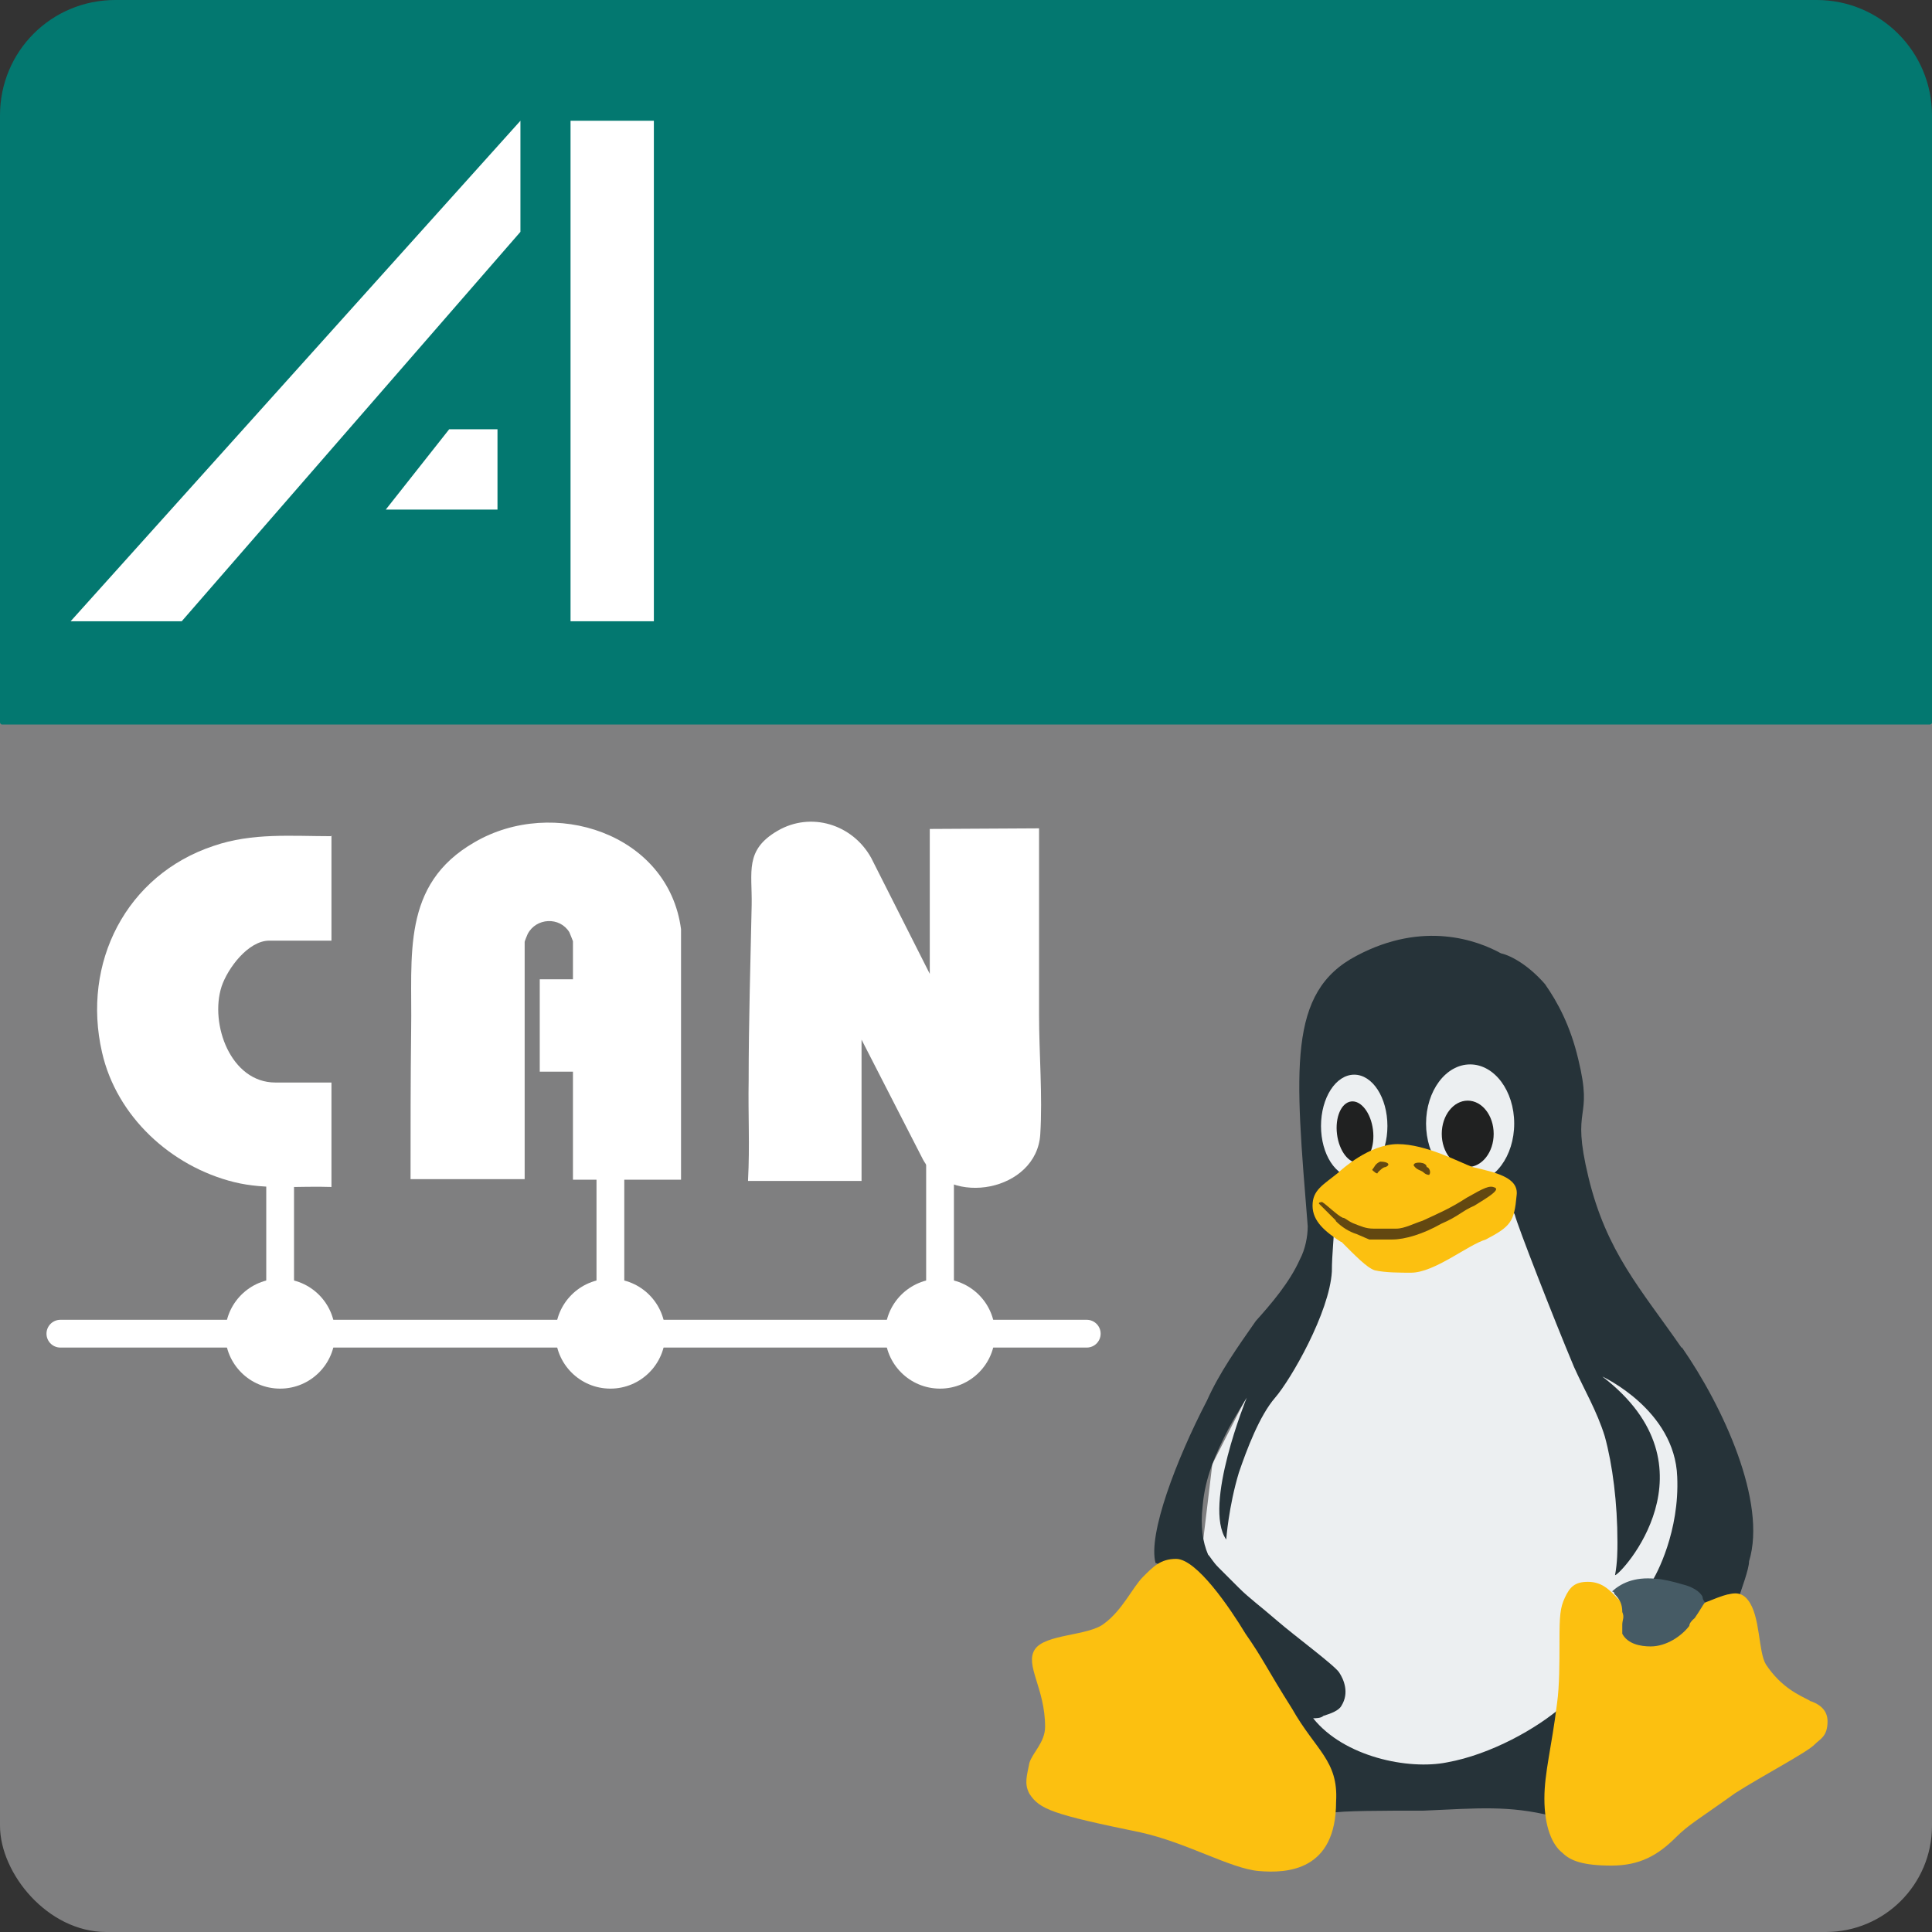 <?xml version="1.0" encoding="UTF-8"?><svg id="a" xmlns="http://www.w3.org/2000/svg" viewBox="0 0 32 32"><rect x="0" y="0" width="32" height="32" fill="#333333" stroke="none"/><rect id="b" x="0" y="9" width="32" height="23" rx="1.76" ry="1.76" fill="#7f7f80"/><path id="c" d="M30.09,0H1.91C.85,0,0,.85,0,1.91v10.06s.01.03.03.03h31.94s.03-.01.03-.03V1.91c0-1.05-.85-1.91-1.91-1.91Z" fill="#037870"/><g id="d"><polygon points="1.17 10.29 8.62 2 8.62 3.84 3.01 10.29 1.17 10.29" fill="#fff"/><rect x="9.45" y="2" width="1.38" height="8.29" fill="#fff"/><polygon points="8.24 8.44 6.39 8.44 7.44 7.11 8.24 7.11 8.24 8.44" fill="#fff"/></g><g id="e"><g id="f"><g id="g"><line x1="1" y1="22.09" x2="18" y2="22.09" fill="none" stroke="#fff" stroke-linecap="round" stroke-linejoin="round" stroke-width=".46"/><line x1="4.64" y1="18.45" x2="4.64" y2="21.48" fill="none" stroke="#fff" stroke-linecap="round" stroke-linejoin="round" stroke-width=".46"/><line x1="10.11" y1="18.45" x2="10.11" y2="22.09" fill="none" stroke="#fff" stroke-linecap="round" stroke-linejoin="round" stroke-width=".46"/><line x1="15.57" y1="17.23" x2="15.57" y2="22.09" fill="none" stroke="#fff" stroke-linecap="round" stroke-linejoin="round" stroke-width=".46"/><circle cx="4.64" cy="22.09" r=".91" fill="#fff"/><circle cx="10.11" cy="22.09" r=".91" fill="#fff"/><path d="M12.39,19.54c.03-.55,0-1.1.01-1.64,0-.97.03-1.95.05-2.91.01-.55-.12-.91.43-1.23s1.24-.11,1.55.45l.97,1.92v-2.4s1.81-.01,1.81-.01c0,1.03,0,2.06,0,3.09,0,.64.06,1.34.02,1.98-.06.94-1.5,1.21-1.94.42l-1.02-1.99v2.34s-1.88,0-1.88,0Z" fill="#fff"/><path d="M11.28,19.54h-1.79v-1.79s-.55,0-.55,0v-1.53h.55v-.63s-.05-.13-.06-.15c-.16-.26-.55-.24-.69.03-.01.02-.05.12-.05.13v3.93h-1.89c0-.83,0-1.65.01-2.48.02-1.22-.17-2.4,1.05-3.1,1.3-.76,3.21-.15,3.42,1.44v4.14Z" fill="#fff"/><path d="M5.49,13.84v1.74h-1.03c-.35,0-.69.46-.79.76-.2.62.15,1.59.89,1.59h.93v1.73c-.54-.02-1.08.05-1.61-.08-1.05-.26-1.95-1.09-2.19-2.15-.34-1.48.4-2.94,1.85-3.42.64-.22,1.29-.16,1.96-.16Z" fill="#fff"/><circle cx="15.57" cy="22.09" r=".91" fill="#fff"/></g></g><g id="h"><g id="i"><polygon points="21.79 19.89 21.83 20.87 21.15 22.15 20.08 24.25 19.87 26 20.64 28.47 22.39 29.45 25.03 29.45 27.51 27.57 28.62 24.63 26.06 21.51 25.33 19.76 21.79 19.89" fill="#eceff1"/><path d="M27.85,22.32c-.68-.98-1.24-1.58-1.54-2.82s.09-.9-.17-1.96c-.13-.55-.34-.94-.55-1.24-.26-.3-.55-.47-.73-.51-.38-.21-1.28-.55-2.39.04-1.15.6-1.02,1.88-.81,4.48,0,.17-.04.38-.13.55-.17.38-.47.73-.73,1.02-.3.43-.6.85-.81,1.32-.51.98-.98,2.22-.85,2.69.21-.04,2.9,4.06,2.9,4.14.17-.04.9-.04,1.54-.04.9-.04,1.41-.09,2.13.09,0-.13-.04-.26-.04-.38,0-.26.04-.47.09-.77.04-.21.09-.43.13-.68-.43.38-1.2.81-1.92.94-.64.13-1.71-.09-2.22-.73.04,0,.13,0,.17-.04.13-.04.26-.09.3-.17.13-.21.04-.43-.04-.55s-.73-.6-1.02-.85c-.3-.26-.47-.38-.64-.55,0,0-.26-.26-.34-.34-.09-.09-.13-.17-.17-.21-.09-.21-.13-.47-.09-.81.04-.47.21-.85.43-1.28.09-.17.3-.51.3-.51,0,0-.73,1.79-.34,2.35,0,0,.04-.55.21-1.11.13-.38.34-.94.6-1.24s.9-1.41.94-2.09c0-.3.04-.6.04-.81-.17-.17,2.82-.6,2.99-.13.04.17.64,1.71.98,2.52.17.38.38.73.51,1.15.13.47.21,1.11.21,1.75,0,.13,0,.34-.04.55.09,0,1.75-1.79-.21-3.29,0,0,1.2.55,1.24,1.66.04.9-.34,1.62-.43,1.75.04,0,.9.38.94.38.17,0,.51-.13.51-.13.04-.13.17-.47.17-.6.3-.98-.43-2.56-1.11-3.54Z" fill="#263339"/><ellipse cx="22.43" cy="18.65" rx=".55" ry=".85" fill="#eceff1"/><ellipse cx="24.35" cy="18.61" rx=".73" ry=".98" fill="#eceff1"/><ellipse cx="22.44" cy="18.75" rx=".3" ry=".51" transform="translate(-2.17 2.96) rotate(-7.2)" fill="#202121"/><ellipse cx="24.31" cy="18.78" rx=".43" ry=".55" fill="#202121"/><path d="M29.98,28.17c-.17-.09-.47-.21-.73-.6-.13-.21-.09-.81-.3-1.07-.13-.17-.3-.09-.34-.09-.38.09-1.28.68-1.88,0-.09-.09-.21-.21-.43-.21s-.3.09-.38.26-.09.3-.09.73c0,.34,0,.73-.04,1.02-.09.73-.21,1.15-.21,1.58,0,.47.13.77.3.9.13.13.34.21.81.21s.77-.17,1.07-.47c.21-.21.38-.3.98-.73.47-.3,1.2-.68,1.32-.81.09-.09.21-.13.21-.38,0-.21-.17-.3-.3-.34Z" fill="#fcc010"/><path d="M21.4,28.3c-.43-.68-.47-.81-.77-1.24-.26-.43-.81-1.24-1.15-1.24-.26,0-.38.13-.55.3-.17.17-.34.55-.64.77-.26.21-.98.17-1.15.43s.17.64.17,1.28c0,.26-.21.43-.26.6-.04.21-.09.34,0,.51.17.26.38.34,1.84.64.77.17,1.49.6,1.96.64s1.28,0,1.28-1.15c.04-.68-.34-.85-.73-1.54Z" fill="#fcc010"/><path d="M22.21,20.57c-.26-.17-.47-.34-.47-.6s.17-.34.43-.55c.04-.04.51-.47.98-.47s1.02.3,1.24.38c.38.09.77.17.73.47-.04.43-.09.51-.51.73-.3.09-.85.55-1.24.55-.17,0-.43,0-.6-.04-.13-.04-.34-.26-.55-.47Z" fill="#fcc010"/><path d="M22.13,20.23c.09.09.21.17.34.21.09.04.21.09.21.09h.38c.21,0,.51-.09.81-.26.3-.13.34-.21.55-.3.21-.13.43-.26.34-.3s-.17,0-.47.17c-.26.17-.47.26-.73.38-.13.04-.3.13-.43.13h-.38c-.13,0-.21-.04-.34-.09-.09-.04-.13-.09-.17-.09-.09-.04-.26-.21-.34-.26,0,0-.09,0-.04.04.13.13.17.17.26.26Z" fill="#634811"/><path d="M23.41,19.29c.04.09.13.09.17.13.04.04.09.04.09.04.04-.04,0-.13-.04-.13,0-.09-.21-.09-.21-.04Z" fill="#634811"/><path d="M22.73,19.38s.09.09.09.04c.04-.04.09-.09.13-.09.09-.04.04-.09-.09-.09-.09.04-.09.09-.13.13Z" fill="#634811"/><path d="M26.87,26.93v.13c.09.17.3.21.47.21.26,0,.51-.17.64-.34,0-.04.04-.09.09-.13.09-.13.13-.21.17-.26,0,0-.04-.04-.04-.09-.04-.09-.17-.17-.34-.21-.13-.04-.34-.09-.43-.09-.38-.04-.6.09-.73.21,0,0,.04,0,.04.04.09.09.13.17.13.3.04.09,0,.13,0,.21Z" fill="#465b65"/></g></g></g></svg>